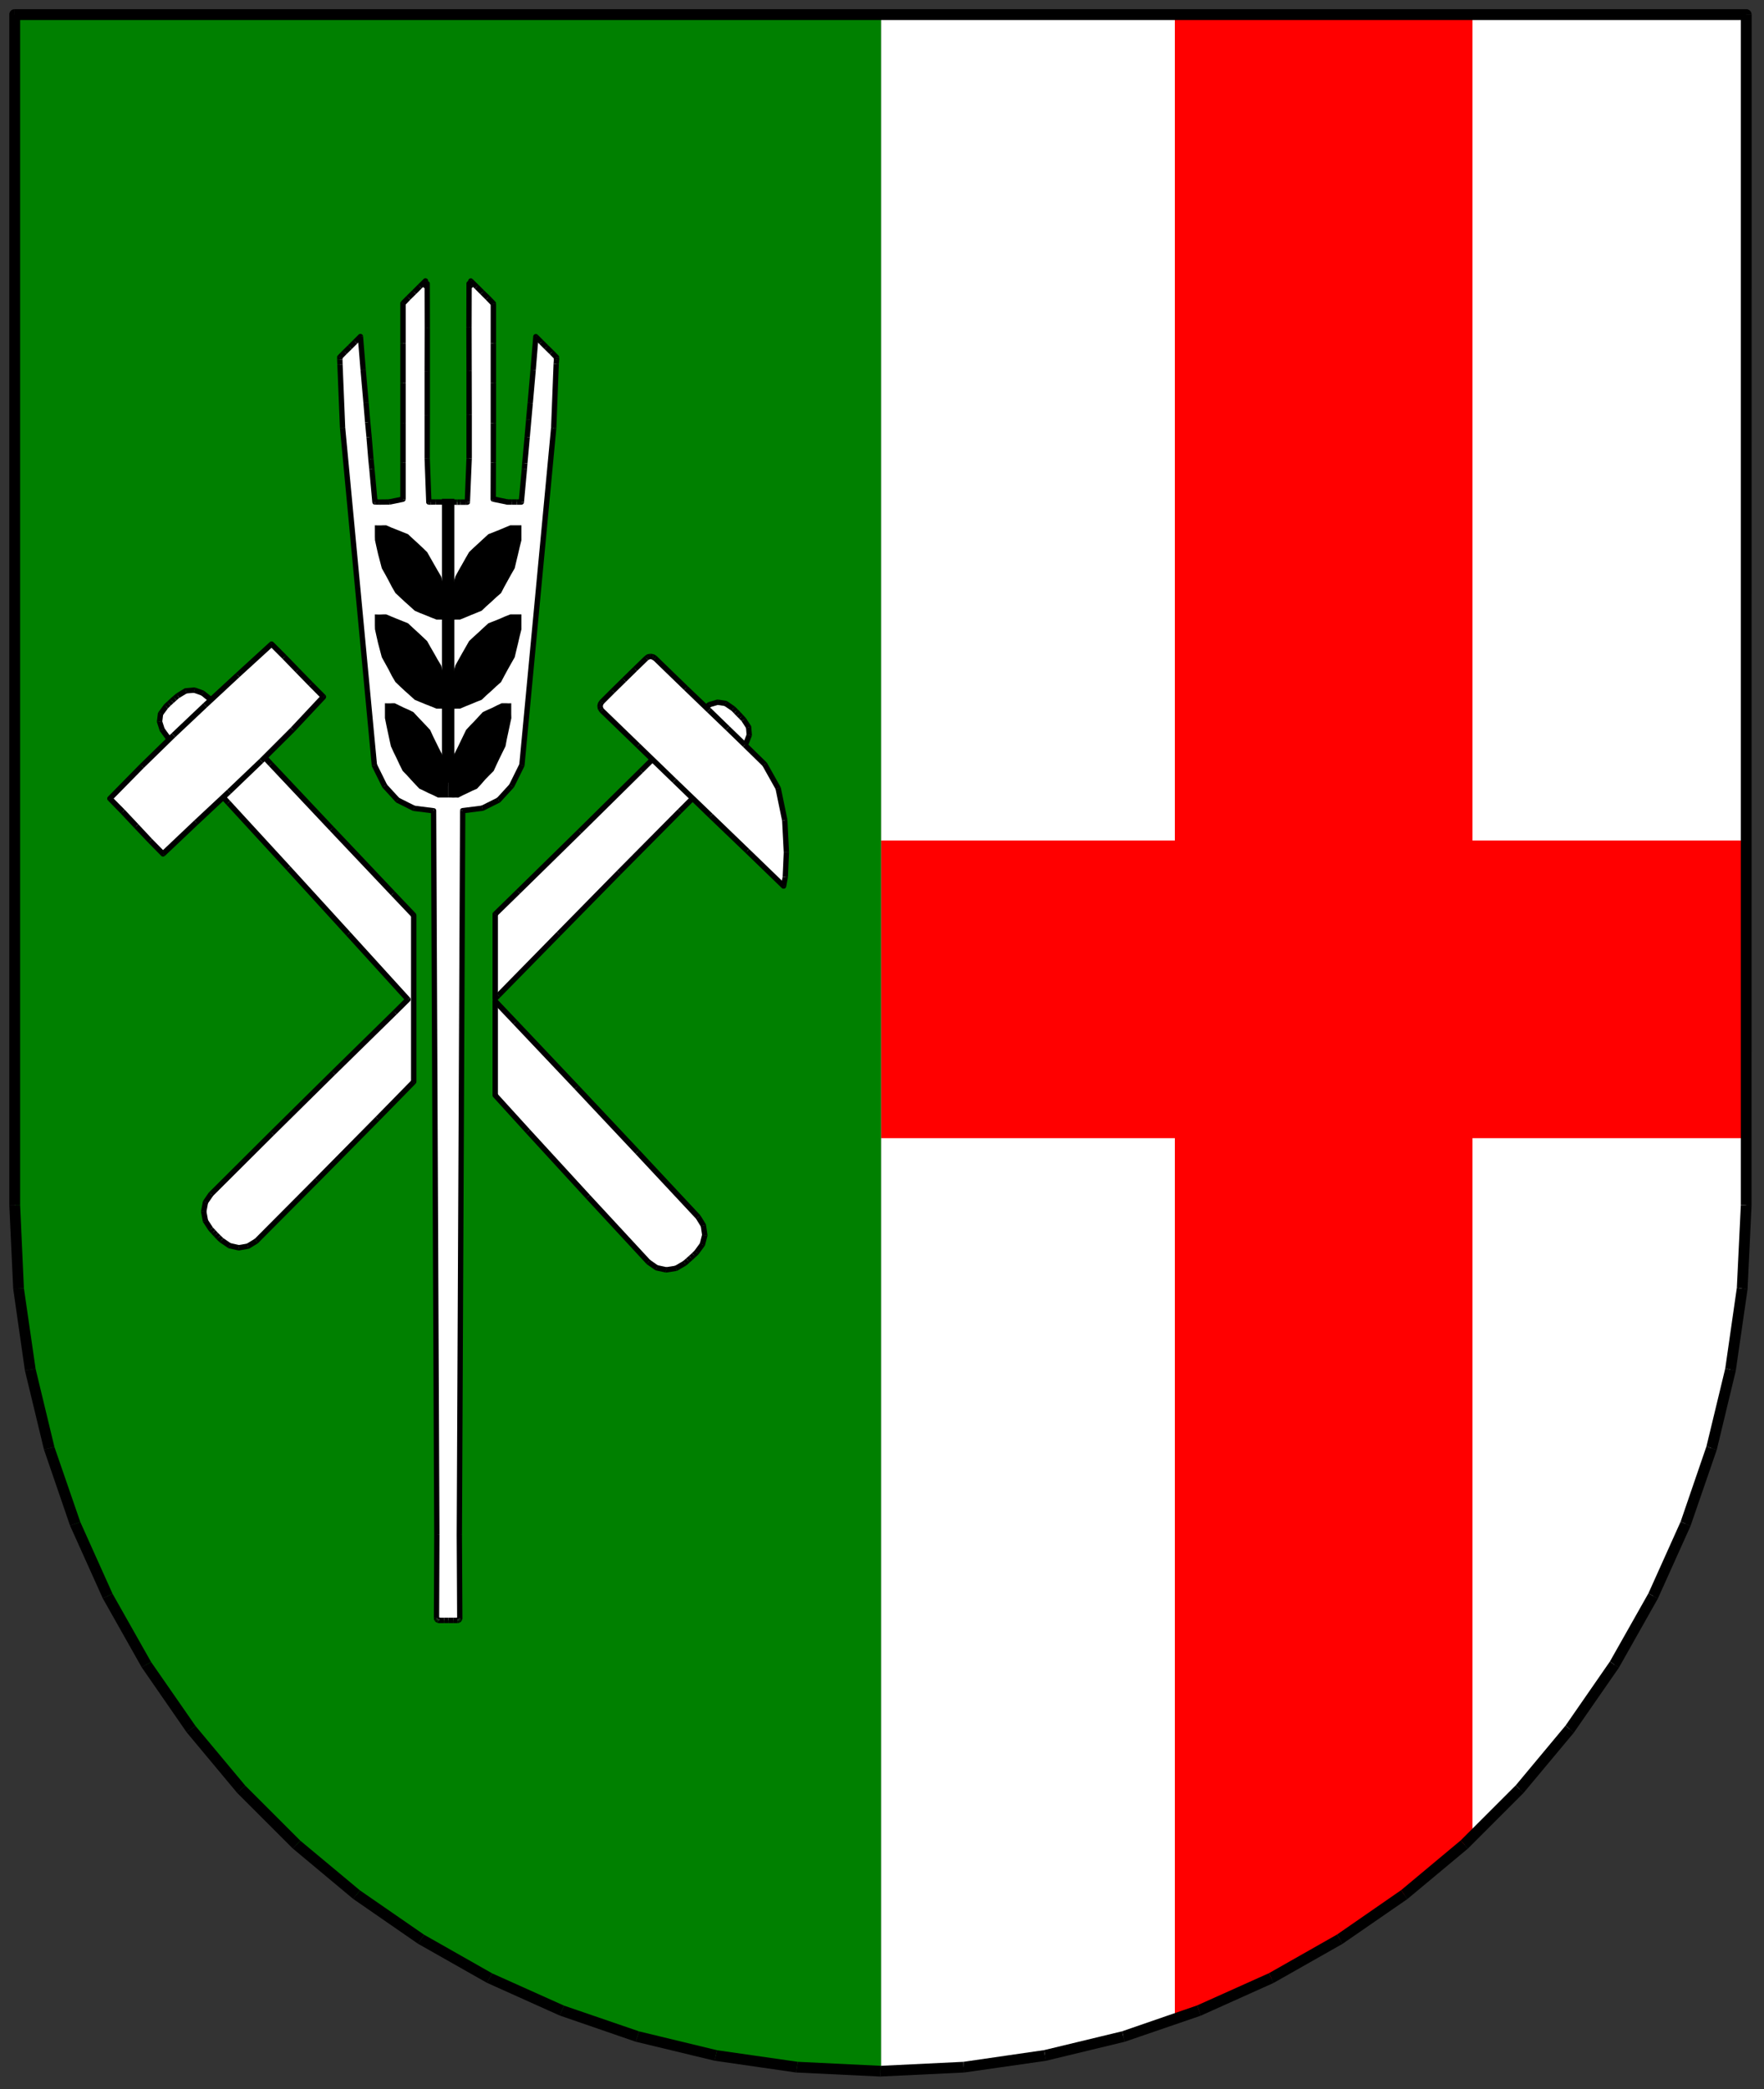 <?xml version="1.0" encoding="UTF-8"?>
<!DOCTYPE svg PUBLIC "-//W3C//DTD SVG 1.0//EN" "http://www.w3.org/TR/2001/REC-SVG-20010904/DTD/svg10.dtd">
<svg width="163mm" height="193mm" viewBox="0 0 16300 19300">
 <rect x="0" y="0" width="16300" height="19300" fill="#333333" stroke="none"/>
 <g style="stroke:none;fill:rgb(255,255,255)">
  <polygon points="8136,19135 7365,19098 6615,18990 5890,18815 5192,18575 4524,18275 3891,17916 3295,17504 2740,17041 2229,16530 1766,15975 1353,15379 995,14745 695,14078 455,13380 280,12654 172,11905 136,11135 136,135 16136,135 16136,11135 16099,11905 15991,12654 15816,13380 15576,14078 15276,14745 14918,15379 14505,15975 14042,16530 13531,17041 12976,17504 12380,17916 11747,18275 11079,18575 10381,18815 9656,18990 8906,19098 8136,19135"/>
 </g>
 <g style="stroke:none;fill:rgb(255,0,0)">
  <polygon points="8141,10515 8141,7765 10856,7765 10856,135 13606,135 13606,7765 16141,7765 16141,10515 13606,10515 13606,16966 13531,17041 12976,17504 12380,17916 11747,18275 11079,18575 10856,18651 10856,10515 8141,10515"/>
 </g>
 <g style="stroke:none;fill:rgb(0,128,0)">
  <polygon points="8141,19134 8136,19135 7365,19098 6615,18990 5890,18815 5192,18575 4524,18275 3891,17916 3295,17504 2740,17041 2229,16530 1766,15975 1353,15379 995,14745 695,14078 455,13380 280,12654 172,11905 141,11241 141,135 8141,135 8141,19134"/>
 </g>
 <g style="stroke:rgb(0,0,0);fill:none">
  <polyline points="8141,19134 8136,19135 7365,19098 6615,18990 5890,18815 5192,18575 4524,18275 3891,17916 3295,17504 2740,17041 2229,16530 1766,15975 1353,15379 995,14745 695,14078 455,13380 280,12654 172,11905 141,11241 141,135 8141,135 8141,19134" style="fill:none"/>
 </g>
 <g style="stroke:none;fill:rgb(0,0,0)">
  <polygon points="8136,19135 8133,19184 7357,19147 7365,19098 7372,19048 8138,19085 8136,19135"/>
  <polygon points="7365,19098 7357,19147 6603,19038 6615,18990 6626,18941 7372,19048 7365,19098"/>
  <polygon points="6615,18990 6603,19038 5873,18862 5890,18815 5906,18767 6626,18941 6615,18990"/>
  <polygon points="5890,18815 5873,18862 5171,18620 5192,18575 5212,18529 5906,18767 5890,18815"/>
  <polygon points="5192,18575 5171,18620 4499,18318 4524,18275 4548,18231 5212,18529 5192,18575"/>
  <polygon points="4524,18275 4499,18318 3862,17957 3891,17916 3919,17874 4548,18231 4524,18275"/>
  <polygon points="3891,17916 3862,17957 3262,17542 3295,17504 3327,17465 3919,17874 3891,17916"/>
  <polygon points="3295,17504 3262,17542 2704,17076 2740,17041 2775,17005 3327,17465 3295,17504"/>
  <polygon points="2740,17041 2704,17076 2190,16562 2229,16530 2267,16497 2775,17005 2740,17041"/>
  <polygon points="2229,16530 2190,16562 1724,16003 1766,15975 1807,15946 2267,16497 2229,16530"/>
  <polygon points="1766,15975 1724,16003 1309,15403 1353,15379 1396,15354 1807,15946 1766,15975"/>
  <polygon points="1353,15379 1309,15403 949,14765 995,14745 1040,14724 1396,15354 1353,15379"/>
  <polygon points="995,14745 949,14765 647,14094 695,14078 742,14061 1040,14724 995,14745"/>
  <polygon points="695,14078 647,14094 406,13391 455,13380 503,13368 742,14061 695,14078"/>
  <polygon points="455,13380 406,13391 230,12661 280,12654 329,12646 503,13368 455,13380"/>
  <polygon points="280,12654 230,12661 122,11907 172,11905 221,11902 329,12646 280,12654"/>
  <polygon points="172,11905 122,11907 86,11135 136,11135 186,11135 221,11902 172,11905"/>
  <polygon points="86,11135 86,135 86,135 86,127 88,119 91,112 95,105 100,99 106,94 113,90 120,87 136,85 136,135 186,135 186,11135 136,11135 86,11135"/>
  <polygon points="136,85 16136,85 16136,85 16143,85 16151,87 16158,90 16165,94 16171,99 16176,105 16180,112 16183,119 16186,135 16136,135 16136,185 136,185 136,135 136,85"/>
  <polygon points="16136,135 16186,135 16185,11137 16136,11135 16086,11132 16086,135 16136,135"/>
  <polygon points="16136,11135 16185,11137 16148,11912 16099,11905 16049,11897 16086,11132 16136,11135"/>
  <polygon points="16099,11905 16148,11912 16039,12665 15991,12654 15942,12642 16049,11897 16099,11905"/>
  <polygon points="15991,12654 16039,12665 15863,13396 15816,13380 15768,13363 15942,12642 15991,12654"/>
  <polygon points="15816,13380 15863,13396 15621,14098 15576,14078 15530,14057 15768,13363 15816,13380"/>
  <polygon points="15576,14078 15621,14098 15319,14769 15276,14745 15232,14720 15530,14057 15576,14078"/>
  <polygon points="15276,14745 15319,14769 14959,15407 14918,15379 14876,15350 15232,14720 15276,14745"/>
  <polygon points="14918,15379 14959,15407 14543,16007 14505,15975 14466,15942 14876,15350 14918,15379"/>
  <polygon points="14505,15975 14543,16007 14077,16565 14042,16530 14006,16494 14466,15942 14505,15975"/>
  <polygon points="14042,16530 14077,16565 13563,17079 13531,17041 13498,17002 14006,16494 14042,16530"/>
  <polygon points="13531,17041 13563,17079 13004,17545 12976,17504 12947,17462 13498,17002 13531,17041"/>
  <polygon points="12976,17504 13004,17545 12404,17959 12380,17916 12355,17872 12947,17462 12976,17504"/>
  <polygon points="12380,17916 12404,17959 11767,18320 11747,18275 11726,18229 12355,17872 12380,17916"/>
  <polygon points="11747,18275 11767,18320 11095,18622 11079,18575 11062,18527 11726,18229 11747,18275"/>
  <polygon points="11079,18575 11095,18622 10392,18863 10381,18815 10369,18766 11062,18527 11079,18575"/>
  <polygon points="10381,18815 10392,18863 9663,19039 9656,18990 9648,18940 10369,18766 10381,18815"/>
  <polygon points="9656,18990 9663,19039 8908,19147 8906,19098 8903,19048 9648,18940 9656,18990"/>
  <polygon points="8906,19098 8908,19147 8133,19184 8136,19135 8138,19085 8903,19048 8906,19098"/>
 </g>
 <g style="stroke:none;fill:rgb(255,255,255)">
  <polygon points="4276,7490 4245,14181 4249,14950 4248,14952 4247,14955 4247,14956 4247,14957 4246,14959 4245,14961 4244,14963 4243,14964 4241,14965 4239,14966 4238,14967 4236,14968 4234,14969 4232,14970 4230,14970 4229,14970 4187,14970 4145,14970 4103,14970 4061,14970 4059,14969 4054,14969 4053,14969 4051,14969 4049,14968 4047,14967 4045,14966 4044,14965 4042,14964 4040,14963 4039,14962 4038,14960 4037,14958 4036,14956 4036,14955 4036,14954 4035,14951 4034,14949 4037,14181 4007,7491 3825,7468 3675,7393 3555,7262 3460,7070 3166,3952 3142,3367 3140,3324 3140,3323 3140,3301 3186,3254 3234,3207 3282,3159 3331,3110 3356,3416 3383,3722 3398,3901 3411,4038 3428,4243 3437,4333 3465,4638 3507,4639 3598,4638 3724,4612 3724,4272 3724,3906 3724,3538 3724,3171 3724,2804 3775,2751 3827,2700 3879,2648 3932,2596 3931,2638 3948,2622 3949,3026 3948,3430 3948,3834 3948,4237 3963,4638 3979,4638 4028,4638 4221,4639 4227,4639 4255,4639 4304,4639 4319,4639 4335,4236 4335,3833 4335,3429 4334,3025 4335,2621 4351,2637 4351,2597 4404,2649 4456,2701 4508,2752 4559,2805 4559,3172 4559,3539 4559,3907 4559,4273 4558,4611 4688,4638 4732,4638 4776,4638 4818,4638 4846,4334 4850,4280 4872,4037 4886,3878 4900,3723 4927,3417 4952,3111 5001,3160 5049,3208 5097,3255 5143,3302 5142,3322 5143,3323 5140,3362 5117,3953 4823,7069 4728,7261 4608,7392 4458,7467 4276,7490"/>
 </g>
 <g style="stroke:none;fill:rgb(0,0,0)">
  <polygon points="4276,7490 4300,7490 4269,14180 4245,14181 4220,14181 4251,7489 4276,7490"/>
  <polygon points="4269,14180 4273,14949 4273,14949 4273,14953 4271,14961 4249,14950 4224,14950 4220,14181 4245,14181 4269,14180"/>
  <polygon points="4249,14950 4271,14961 4271,14959 4248,14952 4224,14944 4226,14938 4249,14950"/>
  <polygon points="4271,14959 4270,14962 4247,14955 4222,14955 4222,14955 4223,14947 4224,14944 4248,14952 4271,14959"/>
  <polygon points="4247,14955 4272,14955 4272,14956 4247,14956 4222,14956 4222,14955 4247,14955"/>
  <polygon points="4272,14956 4272,14957 4272,14957 4271,14960 4269,14968 4247,14957 4222,14957 4222,14956 4247,14956 4272,14956"/>
  <polygon points="4247,14957 4269,14968 4268,14970 4246,14959 4223,14947 4224,14945 4247,14957"/>
  <polygon points="4246,14959 4268,14970 4267,14972 4245,14961 4222,14949 4223,14947 4246,14959"/>
  <polygon points="4267,14972 4266,14974 4266,14974 4261,14980 4244,14963 4221,14951 4222,14949 4245,14961 4267,14972"/>
  <polygon points="4261,14980 4260,14981 4260,14981 4254,14986 4243,14964 4225,14946 4226,14945 4244,14963 4261,14980"/>
  <polygon points="4243,14964 4254,14986 4252,14987 4241,14965 4229,14942 4231,14941 4243,14964"/>
  <polygon points="4252,14987 4250,14988 4239,14966 4221,14948 4221,14948 4227,14943 4229,14942 4241,14965 4252,14987"/>
  <polygon points="4256,14983 4255,14984 4255,14984 4249,14989 4238,14967 4220,14949 4221,14948 4239,14966 4256,14983"/>
  <polygon points="4238,14967 4249,14989 4247,14990 4236,14968 4224,14945 4226,14944 4238,14967"/>
  <polygon points="4236,14968 4247,14990 4245,14991 4234,14969 4222,14946 4224,14945 4236,14968"/>
  <polygon points="4245,14991 4243,14992 4243,14992 4239,14993 4232,14995 4232,14970 4220,14947 4222,14946 4234,14969 4245,14991"/>
  <polygon points="4232,14970 4232,14995 4230,14995 4230,14970 4230,14945 4232,14945 4232,14970"/>
  <polygon points="4230,14970 4230,14995 4229,14995 4229,14970 4229,14945 4230,14945 4230,14970"/>
  <polygon points="4229,14970 4229,14995 4187,14995 4187,14970 4187,14945 4229,14945 4229,14970"/>
  <polygon points="4187,14970 4187,14995 4145,14995 4145,14970 4145,14945 4187,14945 4187,14970"/>
  <polygon points="4145,14970 4145,14995 4103,14995 4103,14970 4103,14945 4145,14945 4145,14970"/>
  <polygon points="4103,14995 4061,14995 4061,14995 4057,14994 4049,14992 4061,14970 4061,14945 4103,14945 4103,14970 4103,14995"/>
  <polygon points="4049,14992 4047,14991 4059,14969 4059,14944 4059,14944 4062,14944 4070,14946 4072,14947 4061,14970 4049,14992"/>
  <polygon points="4059,14969 4059,14994 4054,14994 4054,14969 4054,14944 4059,14944 4059,14969"/>
  <polygon points="4054,14969 4054,14994 4053,14994 4053,14969 4053,14944 4054,14944 4054,14969"/>
  <polygon points="4053,14994 4051,14994 4051,14994 4047,14993 4039,14991 4051,14969 4051,14944 4053,14944 4053,14969 4053,14994"/>
  <polygon points="4051,14969 4039,14991 4037,14990 4049,14968 4060,14945 4062,14946 4051,14969"/>
  <polygon points="4049,14968 4037,14990 4035,14989 4047,14967 4058,14944 4060,14945 4049,14968"/>
  <polygon points="4035,14989 4033,14988 4033,14988 4027,14983 4045,14966 4056,14943 4058,14944 4047,14967 4035,14989"/>
  <polygon points="4027,14983 4026,14982 4044,14965 4055,14942 4055,14942 4061,14947 4062,14948 4045,14966 4027,14983"/>
  <polygon points="4044,14965 4032,14987 4030,14986 4042,14964 4053,14941 4055,14942 4044,14965"/>
  <polygon points="4030,14986 4028,14985 4028,14985 4022,14980 4040,14963 4051,14940 4053,14941 4042,14964 4030,14986"/>
  <polygon points="4022,14980 4021,14979 4021,14979 4016,14973 4039,14962 4056,14944 4057,14945 4040,14963 4022,14980"/>
  <polygon points="4039,14962 4016,14973 4015,14971 4038,14960 4060,14948 4061,14950 4039,14962"/>
  <polygon points="4038,14960 4015,14971 4014,14969 4037,14958 4059,14946 4060,14948 4038,14960"/>
  <polygon points="4014,14969 4013,14967 4013,14967 4012,14963 4011,14956 4036,14956 4058,14944 4059,14946 4037,14958 4014,14969"/>
  <polygon points="4036,14956 4011,14956 4011,14955 4036,14955 4061,14955 4061,14956 4036,14956"/>
  <polygon points="4011,14955 4011,14954 4036,14954 4059,14946 4059,14946 4061,14954 4061,14955 4036,14955 4011,14955"/>
  <polygon points="4036,14954 4012,14961 4012,14962 4035,14951 4057,14939 4059,14946 4036,14954"/>
  <polygon points="4012,14962 4011,14960 4011,14960 4010,14956 4009,14948 4034,14949 4056,14937 4057,14939 4035,14951 4012,14962"/>
  <polygon points="4034,14949 4009,14948 4012,14181 4037,14181 4061,14180 4058,14949 4034,14949"/>
  <polygon points="4012,14181 3982,7491 4007,7491 4010,7466 4010,7466 4014,7467 4017,7468 4021,7470 4024,7472 4026,7475 4029,7479 4030,7483 4031,7490 4061,14180 4037,14181 4012,14181"/>
  <polygon points="4003,7515 3821,7492 3821,7492 3813,7490 3825,7468 3828,7443 4010,7466 4007,7491 4003,7515"/>
  <polygon points="3813,7490 3663,7415 3663,7415 3661,7413 3656,7409 3675,7393 3686,7370 3836,7445 3825,7468 3813,7490"/>
  <polygon points="3656,7409 3536,7278 3536,7278 3532,7273 3555,7262 3573,7245 3693,7376 3675,7393 3656,7409"/>
  <polygon points="3532,7273 3437,7081 3437,7081 3436,7078 3435,7072 3460,7070 3482,7058 3577,7250 3555,7262 3532,7273"/>
  <polygon points="3460,7070 3435,7072 3141,3953 3166,3952 3190,3950 3484,7067 3460,7070"/>
  <polygon points="3166,3952 3141,3953 3117,3368 3142,3367 3166,3365 3190,3950 3166,3952"/>
  <polygon points="3142,3367 3117,3368 3115,3324 3140,3324 3165,3324 3166,3365 3142,3367"/>
  <polygon points="3140,3324 3115,3324 3115,3323 3140,3323 3165,3323 3165,3324 3140,3324"/>
  <polygon points="3115,3323 3115,3301 3115,3301 3115,3297 3116,3293 3117,3289 3122,3283 3140,3301 3165,3301 3165,3323 3140,3323 3115,3323"/>
  <polygon points="3140,3301 3122,3283 3168,3236 3186,3254 3203,3271 3157,3318 3140,3301"/>
  <polygon points="3186,3254 3168,3236 3216,3189 3234,3207 3251,3224 3203,3271 3186,3254"/>
  <polygon points="3234,3207 3216,3189 3264,3141 3282,3159 3299,3176 3251,3224 3234,3207"/>
  <polygon points="3264,3141 3313,3092 3313,3092 3316,3089 3319,3087 3323,3086 3327,3085 3331,3085 3335,3085 3339,3086 3343,3088 3346,3090 3349,3093 3352,3096 3353,3100 3355,3107 3331,3110 3348,3127 3299,3176 3282,3159 3264,3141"/>
  <polygon points="3331,3110 3355,3107 3380,3413 3356,3416 3331,3418 3306,3112 3331,3110"/>
  <polygon points="3356,3416 3380,3413 3407,3719 3383,3722 3358,3724 3331,3418 3356,3416"/>
  <polygon points="3383,3722 3407,3719 3422,3898 3398,3901 3373,3903 3358,3724 3383,3722"/>
  <polygon points="3398,3901 3422,3898 3435,4035 3411,4038 3386,4040 3373,3903 3398,3901"/>
  <polygon points="3411,4038 3435,4035 3452,4240 3428,4243 3403,4245 3386,4040 3411,4038"/>
  <polygon points="3428,4243 3452,4240 3461,4330 3437,4333 3412,4335 3403,4245 3428,4243"/>
  <polygon points="3461,4330 3489,4635 3465,4638 3464,4662 3464,4662 3460,4662 3456,4661 3452,4659 3449,4657 3446,4654 3444,4651 3442,4648 3440,4640 3412,4335 3437,4333 3461,4330"/>
  <polygon points="3465,4638 3465,4613 3506,4614 3507,4639 3507,4663 3464,4662 3465,4638"/>
  <polygon points="3506,4614 3597,4613 3598,4638 3603,4662 3603,4662 3598,4662 3507,4663 3507,4639 3506,4614"/>
  <polygon points="3592,4613 3718,4587 3724,4612 3749,4612 3749,4612 3748,4616 3747,4620 3745,4624 3743,4627 3740,4630 3736,4633 3729,4636 3603,4662 3598,4638 3592,4613"/>
  <polygon points="3724,4612 3699,4612 3699,4272 3724,4272 3749,4272 3749,4612 3724,4612"/>
  <polygon points="3724,4272 3699,4272 3699,3906 3724,3906 3749,3906 3749,4272 3724,4272"/>
  <polygon points="3724,3906 3699,3906 3699,3538 3724,3538 3749,3538 3749,3906 3724,3906"/>
  <polygon points="3724,3538 3699,3538 3699,3171 3724,3171 3749,3171 3749,3538 3724,3538"/>
  <polygon points="3699,3171 3699,2804 3699,2804 3699,2800 3700,2796 3701,2792 3705,2786 3724,2804 3749,2804 3749,3171 3724,3171 3699,3171"/>
  <polygon points="3724,2804 3705,2786 3757,2733 3775,2751 3792,2768 3742,2821 3724,2804"/>
  <polygon points="3775,2751 3757,2733 3809,2682 3827,2700 3844,2717 3792,2768 3775,2751"/>
  <polygon points="3827,2700 3809,2682 3861,2630 3879,2648 3896,2665 3844,2717 3827,2700"/>
  <polygon points="3861,2630 3914,2578 3914,2578 3917,2575 3921,2573 3925,2571 3929,2571 3933,2571 3937,2571 3941,2573 3945,2575 3949,2577 3951,2580 3954,2584 3955,2588 3956,2596 3932,2596 3949,2613 3896,2665 3879,2648 3861,2630"/>
  <polygon points="3956,2596 3955,2638 3931,2638 3948,2656 3948,2656 3944,2658 3941,2660 3937,2662 3933,2662 3928,2662 3924,2662 3920,2660 3917,2658 3913,2656 3911,2653 3908,2649 3907,2645 3906,2637 3907,2595 3932,2596 3956,2596"/>
  <polygon points="3913,2619 3930,2603 3930,2603 3934,2601 3937,2599 3941,2597 3945,2597 3949,2597 3953,2597 3957,2599 3961,2600 3964,2603 3967,2606 3969,2610 3971,2613 3972,2621 3948,2622 3965,2640 3948,2656 3931,2638 3913,2619"/>
  <polygon points="3948,2622 3972,2621 3973,3026 3949,3026 3924,3025 3923,2622 3948,2622"/>
  <polygon points="3949,3026 3973,3026 3973,3430 3948,3430 3923,3430 3924,3025 3949,3026"/>
  <polygon points="3948,3430 3973,3430 3973,3834 3948,3834 3923,3834 3923,3430 3948,3430"/>
  <polygon points="3948,3834 3973,3834 3972,4236 3948,4237 3923,4237 3923,3834 3948,3834"/>
  <polygon points="3972,4236 3987,4637 3963,4638 3963,4663 3963,4663 3958,4662 3954,4661 3950,4659 3947,4657 3944,4654 3941,4651 3939,4647 3938,4638 3923,4237 3948,4237 3972,4236"/>
  <polygon points="3963,4638 3963,4613 3979,4613 3979,4638 3979,4663 3963,4663 3963,4638"/>
  <polygon points="3979,4638 3979,4613 4028,4613 4028,4638 4027,4662 3979,4663 3979,4638"/>
  <polygon points="4028,4638 4028,4613 4221,4614 4221,4639 4221,4664 4027,4662 4028,4638"/>
  <polygon points="4221,4639 4221,4614 4227,4614 4227,4639 4227,4664 4221,4664 4221,4639"/>
  <polygon points="4227,4639 4227,4614 4255,4614 4255,4639 4255,4664 4227,4664 4227,4639"/>
  <polygon points="4255,4639 4255,4614 4304,4614 4304,4639 4304,4664 4255,4664 4255,4639"/>
  <polygon points="4304,4614 4319,4614 4319,4639 4343,4639 4343,4639 4343,4644 4342,4648 4340,4652 4337,4655 4334,4658 4331,4660 4327,4662 4319,4664 4304,4664 4304,4639 4304,4614"/>
  <polygon points="4319,4639 4294,4638 4310,4236 4335,4236 4360,4236 4343,4639 4319,4639"/>
  <polygon points="4335,4236 4310,4236 4310,3833 4335,3833 4360,3833 4360,4236 4335,4236"/>
  <polygon points="4335,3833 4310,3833 4310,3429 4335,3429 4359,3428 4360,3833 4335,3833"/>
  <polygon points="4335,3429 4310,3429 4309,3024 4334,3025 4358,3025 4359,3428 4335,3429"/>
  <polygon points="4309,3024 4310,2620 4310,2620 4310,2616 4311,2612 4313,2608 4315,2605 4318,2602 4321,2599 4325,2597 4329,2596 4333,2596 4337,2596 4341,2596 4345,2598 4352,2603 4335,2621 4359,2621 4358,3025 4334,3025 4309,3024"/>
  <polygon points="4352,2603 4368,2619 4351,2637 4376,2637 4376,2637 4375,2641 4374,2645 4372,2649 4370,2652 4367,2655 4364,2658 4360,2660 4356,2661 4352,2661 4348,2661 4344,2661 4340,2659 4333,2654 4317,2638 4335,2621 4352,2603"/>
  <polygon points="4326,2637 4326,2597 4326,2597 4326,2592 4327,2588 4329,2584 4331,2581 4334,2578 4337,2575 4341,2573 4345,2572 4349,2572 4353,2572 4357,2572 4361,2574 4368,2579 4351,2597 4376,2597 4376,2637 4351,2637 4326,2637"/>
  <polygon points="4351,2597 4368,2579 4421,2631 4404,2649 4386,2666 4333,2614 4351,2597"/>
  <polygon points="4404,2649 4421,2631 4473,2683 4456,2701 4438,2718 4386,2666 4404,2649"/>
  <polygon points="4456,2701 4473,2683 4526,2734 4508,2752 4489,2769 4438,2718 4456,2701"/>
  <polygon points="4526,2734 4577,2787 4577,2787 4579,2790 4581,2793 4582,2797 4584,2805 4559,2805 4540,2822 4489,2769 4508,2752 4526,2734"/>
  <polygon points="4559,2805 4584,2805 4584,3172 4559,3172 4534,3172 4534,2805 4559,2805"/>
  <polygon points="4559,3172 4584,3172 4584,3539 4559,3539 4534,3539 4534,3172 4559,3172"/>
  <polygon points="4559,3539 4584,3539 4584,3907 4559,3907 4534,3907 4534,3539 4559,3539"/>
  <polygon points="4559,3907 4584,3907 4583,4273 4559,4273 4534,4272 4534,3907 4559,3907"/>
  <polygon points="4583,4273 4582,4611 4558,4611 4552,4635 4552,4635 4548,4634 4544,4632 4541,4629 4538,4626 4536,4623 4534,4619 4533,4610 4534,4272 4559,4273 4583,4273"/>
  <polygon points="4563,4586 4693,4613 4688,4638 4688,4663 4688,4663 4682,4662 4552,4635 4558,4611 4563,4586"/>
  <polygon points="4688,4638 4688,4613 4732,4613 4732,4638 4732,4663 4688,4663 4688,4638"/>
  <polygon points="4732,4638 4732,4613 4776,4613 4776,4638 4776,4663 4732,4663 4732,4638"/>
  <polygon points="4776,4613 4818,4613 4818,4638 4842,4640 4842,4640 4842,4644 4840,4648 4838,4651 4836,4655 4833,4657 4829,4660 4826,4661 4818,4663 4776,4663 4776,4638 4776,4613"/>
  <polygon points="4818,4638 4793,4635 4821,4332 4846,4334 4870,4335 4842,4640 4818,4638"/>
  <polygon points="4846,4334 4821,4332 4825,4277 4850,4280 4874,4282 4870,4335 4846,4334"/>
  <polygon points="4850,4280 4825,4277 4847,4034 4872,4037 4896,4039 4874,4282 4850,4280"/>
  <polygon points="4872,4037 4847,4034 4861,3875 4886,3878 4910,3880 4896,4039 4872,4037"/>
  <polygon points="4886,3878 4861,3875 4875,3720 4900,3723 4924,3725 4910,3880 4886,3878"/>
  <polygon points="4900,3723 4875,3720 4902,3414 4927,3417 4951,3419 4924,3725 4900,3723"/>
  <polygon points="4902,3414 4927,3108 4927,3108 4927,3104 4929,3101 4930,3097 4933,3094 4936,3091 4939,3089 4943,3087 4947,3086 4951,3086 4955,3086 4959,3087 4963,3088 4969,3093 4952,3111 4976,3113 4951,3419 4927,3417 4902,3414"/>
  <polygon points="4952,3111 4969,3093 5018,3142 5001,3160 4983,3177 4934,3128 4952,3111"/>
  <polygon points="5001,3160 5018,3142 5066,3190 5049,3208 5031,3225 4983,3177 5001,3160"/>
  <polygon points="5049,3208 5066,3190 5114,3237 5097,3255 5079,3272 5031,3225 5049,3208"/>
  <polygon points="5114,3237 5160,3284 5160,3284 5163,3287 5165,3291 5167,3295 5167,3303 5143,3302 5125,3319 5079,3272 5097,3255 5114,3237"/>
  <polygon points="5167,3303 5166,3323 5142,3322 5124,3339 5124,3339 5121,3336 5119,3332 5118,3329 5117,3320 5118,3300 5143,3302 5167,3303"/>
  <polygon points="5159,3304 5160,3305 5160,3305 5163,3308 5165,3312 5167,3316 5167,3324 5143,3323 5125,3340 5124,3339 5142,3322 5159,3304"/>
  <polygon points="5143,3323 5167,3324 5164,3362 5140,3362 5115,3361 5118,3321 5143,3323"/>
  <polygon points="5140,3362 5164,3362 5141,3955 5117,3953 5092,3950 5115,3361 5140,3362"/>
  <polygon points="5141,3955 4847,7071 4847,7071 4847,7074 4845,7080 4823,7069 4798,7066 5092,3950 5117,3953 5141,3955"/>
  <polygon points="4845,7080 4750,7272 4750,7272 4746,7277 4728,7261 4705,7249 4800,7057 4823,7069 4845,7080"/>
  <polygon points="4746,7277 4626,7408 4626,7408 4624,7411 4619,7414 4608,7392 4589,7375 4709,7244 4728,7261 4746,7277"/>
  <polygon points="4619,7414 4469,7489 4469,7489 4461,7491 4458,7467 4446,7444 4596,7369 4608,7392 4619,7414"/>
  <polygon points="4461,7491 4279,7514 4276,7490 4251,7489 4251,7489 4251,7485 4252,7482 4253,7478 4256,7474 4258,7471 4261,7469 4265,7467 4272,7465 4454,7442 4458,7467 4461,7491"/>
  <polygon points="4140,5690 4140,5656 4140,5622 4141,5586 4125,5523 4109,5457 4093,5391 4077,5327 4044,5271 4012,5215 3979,5157 3947,5101 3904,5059 3860,5018 3815,4977 3770,4935 3720,4915 3670,4895 3619,4875 3569,4853 3543,4853 3516,4854 3489,4854 3464,4853 3464,4888 3464,4922 3464,4956 3465,4991 3479,5055 3494,5121 3511,5185 3528,5250 3560,5307 3591,5364 3621,5422 3654,5479 3697,5519 3742,5561 3787,5601 3832,5642 3882,5664 3931,5683 3982,5704 4033,5724 4060,5724 4087,5724 4113,5724 4141,5725 4140,5690"/>
  <polygon points="4174,5458 4157,5522 4142,5586 4141,5622 4142,5656 4142,5690 4142,5724 4169,5724 4196,5725 4222,5724 4251,5724 4300,5704 4350,5683 4400,5663 4451,5642 4494,5601 4540,5560 4584,5519 4630,5479 4660,5421 4691,5365 4723,5307 4756,5250 4771,5186 4787,5120 4802,5055 4818,4991 4818,4956 4818,4921 4818,4887 4818,4853 4793,4853 4766,4853 4739,4853 4715,4853 4662,4875 4612,4896 4562,4916 4513,4935 4467,4977 4423,5018 4379,5058 4335,5100 4302,5157 4270,5214 4238,5270 4207,5327 4189,5392 4174,5458"/>
  <polygon points="4140,7334 4140,7300 4140,7266 4141,7230 4126,7166 4112,7102 4099,7036 4086,6971 4057,6915 4029,6858 4001,6801 3975,6744 3937,6703 3898,6662 3859,6621 3820,6579 3778,6558 3734,6539 3691,6518 3648,6497 3625,6497 3602,6498 3579,6498 3557,6497 3557,6532 3557,6566 3557,6599 3557,6634 3570,6699 3584,6765 3598,6830 3612,6894 3638,6951 3666,7008 3692,7064 3721,7122 3760,7162 3798,7204 3836,7245 3875,7286 3918,7306 3960,7327 4003,7346 4047,7368 4069,7368 4094,7368 4116,7368 4140,7368 4140,7334"/>
  <polygon points="4168,7101 4155,7165 4141,7230 4141,7266 4141,7300 4141,7334 4141,7368 4165,7368 4188,7369 4212,7368 4234,7369 4277,7347 4320,7327 4363,7306 4407,7287 4446,7245 4483,7202 4522,7162 4562,7122 4588,7065 4615,7008 4643,6951 4671,6894 4683,6830 4697,6765 4711,6699 4725,6634 4724,6599 4724,6566 4724,6532 4724,6497 4700,6498 4680,6497 4656,6497 4635,6497 4590,6518 4547,6540 4503,6559 4461,6579 4422,6621 4384,6662 4345,6702 4307,6743 4279,6801 4252,6857 4224,6915 4195,6971 4182,7036 4168,7101"/>
  <polygon points="4140,6513 4140,6479 4140,6445 4141,6409 4125,6346 4109,6280 4093,6214 4077,6149 4044,6094 4012,6037 3979,5980 3947,5923 3904,5882 3860,5841 3815,5800 3770,5758 3720,5738 3670,5718 3619,5697 3569,5676 3543,5676 3516,5677 3489,5677 3464,5676 3464,5711 3464,5745 3464,5779 3465,5814 3479,5878 3494,5944 3511,6008 3528,6072 3560,6130 3591,6186 3621,6245 3654,6301 3697,6342 3742,6384 3787,6424 3832,6465 3882,6486 3931,6506 3982,6526 4033,6547 4060,6547 4087,6547 4113,6547 4141,6548 4140,6513"/>
  <polygon points="4174,6281 4157,6345 4142,6409 4141,6445 4142,6479 4142,6513 4142,6547 4169,6547 4196,6548 4222,6547 4251,6547 4300,6526 4350,6506 4400,6485 4451,6465 4494,6424 4540,6383 4584,6342 4630,6301 4660,6244 4691,6187 4723,6130 4756,6072 4771,6009 4787,5943 4802,5878 4818,5814 4818,5779 4818,5744 4818,5710 4818,5676 4793,5676 4766,5676 4739,5676 4715,5676 4662,5697 4612,5719 4562,5739 4513,5758 4467,5800 4423,5841 4379,5881 4335,5922 4302,5980 4270,6036 4238,6093 4207,6149 4189,6215 4174,6281"/>
  <polygon points="4084,4608 4198,4608 4198,7231 4084,7231 4084,4608"/>
 </g>
 <g style="stroke:none;fill:rgb(255,255,255)">
  <path d="M 6437,11571 L 6411,11596 6384,11621 6357,11645 6329,11670 6247,11718 6156,11732 6068,11713 5992,11660 5434,11057 4879,10452 4576,10119 4576,9250 4763,9447 5328,10044 5891,10643 6452,11244 6500,11322 6513,11411 6491,11497 6437,11571 Z M 3823,9995 L 3490,10335 2930,10902 2369,11466 2292,11513 2207,11528 2122,11509 2047,11458 2020,11432 1995,11406 1971,11380 1948,11355 1899,11280 1883,11194 1899,11107 1950,11033 2514,10471 3081,9911 3649,9354 3770,9234 3219,8628 2665,8021 2110,7417 1553,6816 1499,6742 1475,6667 1484,6594 1535,6526 1561,6501 1587,6477 1615,6452 1643,6428 1717,6383 1796,6376 1872,6403 1943,6460 2503,7059 3066,7657 3631,8254 3823,8456 3823,9995 Z M 4576,8446 L 4788,8239 5356,7682 5922,7123 6487,6563 6556,6510 6631,6488 6705,6499 6775,6547 6800,6572 6825,6598 6849,6623 6873,6649 6918,6718 6924,6791 6896,6864 6843,6934 6281,7495 5721,8060 5163,8628 4605,9197 4576,9226 4576,8446 Z"/>
 </g>
 <g style="stroke:none;fill:rgb(0,0,0)">
  <polygon points="6437,11571 6454,11589 6427,11614 6411,11596 6394,11577 6419,11552 6437,11571"/>
  <polygon points="6411,11596 6427,11614 6400,11639 6384,11621 6367,11602 6394,11577 6411,11596"/>
  <polygon points="6384,11621 6400,11639 6373,11663 6357,11645 6340,11626 6367,11602 6384,11621"/>
  <polygon points="6373,11663 6345,11688 6345,11688 6341,11691 6329,11670 6312,11651 6340,11626 6357,11645 6373,11663"/>
  <polygon points="6341,11691 6259,11739 6259,11739 6256,11740 6250,11742 6247,11718 6234,11696 6316,11648 6329,11670 6341,11691"/>
  <polygon points="6250,11742 6159,11756 6159,11756 6156,11756 6150,11756 6156,11732 6152,11707 6243,11693 6247,11718 6250,11742"/>
  <polygon points="6150,11756 6062,11737 6062,11737 6059,11736 6053,11733 6068,11713 6073,11688 6161,11707 6156,11732 6150,11756"/>
  <polygon points="6053,11733 5977,11680 5977,11680 5973,11676 5992,11660 6006,11639 6082,11692 6068,11713 6053,11733"/>
  <polygon points="5992,11660 5973,11676 5415,11073 5434,11057 5452,11040 6010,11643 5992,11660"/>
  <polygon points="5434,11057 5415,11073 4860,10468 4879,10452 4897,10435 5452,11040 5434,11057"/>
  <polygon points="4860,10468 4557,10135 4557,10135 4555,10132 4553,10129 4552,10126 4551,10119 4576,10119 4594,10102 4897,10435 4879,10452 4860,10468"/>
  <polygon points="4551,10119 4551,9250 4551,9250 4551,9245 4552,9241 4554,9237 4556,9234 4559,9231 4562,9228 4566,9226 4570,9225 4575,9225 4579,9225 4583,9226 4587,9227 4594,9232 4576,9250 4601,9250 4601,10119 4576,10119 4551,10119"/>
  <polygon points="4576,9250 4594,9232 4781,9429 4763,9447 4744,9464 4557,9267 4576,9250"/>
  <polygon points="4763,9447 4781,9429 5346,10026 5328,10044 5309,10061 4744,9464 4763,9447"/>
  <polygon points="5328,10044 5346,10026 5909,10625 5891,10643 5872,10660 5309,10061 5328,10044"/>
  <polygon points="5909,10625 6470,11226 6470,11226 6473,11230 6452,11244 6433,11261 5872,10660 5891,10643 5909,10625"/>
  <polygon points="6473,11230 6521,11308 6521,11308 6522,11311 6524,11318 6500,11322 6478,11335 6430,11257 6452,11244 6473,11230"/>
  <polygon points="6524,11318 6537,11407 6537,11407 6537,11410 6537,11417 6513,11411 6488,11414 6475,11325 6500,11322 6524,11318"/>
  <polygon points="6537,11417 6515,11503 6515,11503 6514,11506 6511,11511 6491,11497 6466,11490 6488,11404 6513,11411 6537,11417"/>
  <polygon points="6511,11511 6457,11585 6457,11585 6454,11589 6437,11571 6416,11556 6470,11482 6491,11497 6511,11511"/>
  <polygon points="3823,9995 3840,10012 3507,10352 3490,10335 3472,10317 3805,9977 3823,9995"/>
  <polygon points="3490,10335 3507,10352 2947,10919 2930,10902 2912,10884 3472,10317 3490,10335"/>
  <polygon points="2947,10919 2386,11483 2386,11483 2382,11487 2369,11466 2351,11448 2912,10884 2930,10902 2947,10919"/>
  <polygon points="2382,11487 2305,11534 2305,11534 2302,11535 2296,11537 2292,11513 2278,11491 2355,11444 2369,11466 2382,11487"/>
  <polygon points="2296,11537 2211,11552 2211,11552 2208,11552 2201,11552 2207,11528 2202,11503 2287,11488 2292,11513 2296,11537"/>
  <polygon points="2201,11552 2116,11533 2116,11533 2113,11532 2107,11529 2122,11509 2127,11484 2212,11503 2207,11528 2201,11552"/>
  <polygon points="2122,11509 2107,11529 2029,11476 2047,11458 2064,11439 2136,11488 2122,11509"/>
  <polygon points="2047,11458 2029,11476 2001,11449 2020,11432 2038,11414 2064,11439 2047,11458"/>
  <polygon points="2020,11432 2001,11449 1976,11422 1995,11406 2013,11389 2038,11414 2020,11432"/>
  <polygon points="1995,11406 1976,11422 1952,11396 1971,11380 1989,11363 2013,11389 1995,11406"/>
  <polygon points="1971,11380 1952,11396 1927,11368 1948,11355 1968,11341 1989,11363 1971,11380"/>
  <polygon points="1927,11368 1878,11293 1878,11293 1876,11290 1874,11284 1899,11280 1919,11266 1968,11341 1948,11355 1927,11368"/>
  <polygon points="1874,11284 1858,11198 1858,11198 1858,11195 1858,11189 1883,11194 1907,11189 1923,11275 1899,11280 1874,11284"/>
  <polygon points="1858,11189 1874,11102 1874,11102 1875,11099 1878,11092 1899,11107 1923,11111 1907,11198 1883,11194 1858,11189"/>
  <polygon points="1878,11092 1929,11018 1929,11018 1932,11015 1950,11033 1970,11047 1919,11121 1899,11107 1878,11092"/>
  <polygon points="1950,11033 1932,11015 2496,10453 2514,10471 2531,10488 1967,11050 1950,11033"/>
  <polygon points="2514,10471 2496,10453 3063,9893 3081,9911 3098,9928 2531,10488 2514,10471"/>
  <polygon points="3081,9911 3063,9893 3631,9336 3649,9354 3666,9371 3098,9928 3081,9911"/>
  <polygon points="3631,9336 3752,9216 3770,9234 3788,9217 3788,9217 3791,9220 3793,9224 3794,9228 3794,9232 3794,9236 3794,9240 3792,9244 3787,9251 3666,9371 3649,9354 3631,9336"/>
  <polygon points="3770,9234 3751,9250 3200,8644 3219,8628 3237,8611 3788,9217 3770,9234"/>
  <polygon points="3219,8628 3200,8644 2646,8037 2665,8021 2683,8004 3237,8611 3219,8628"/>
  <polygon points="2665,8021 2646,8037 2091,7433 2110,7417 2128,7400 2683,8004 2665,8021"/>
  <polygon points="2110,7417 2091,7433 1532,6830 1553,6816 1573,6801 2128,7400 2110,7417"/>
  <polygon points="1532,6830 1478,6756 1478,6756 1475,6749 1499,6742 1519,6727 1573,6801 1553,6816 1532,6830"/>
  <polygon points="1475,6749 1451,6674 1451,6674 1450,6671 1450,6663 1475,6667 1498,6659 1522,6734 1499,6742 1475,6749"/>
  <polygon points="1450,6663 1459,6590 1459,6590 1460,6586 1464,6579 1484,6594 1508,6597 1499,6670 1475,6667 1450,6663"/>
  <polygon points="1484,6594 1464,6579 1517,6507 1535,6526 1552,6544 1504,6609 1484,6594"/>
  <polygon points="1535,6526 1517,6507 1544,6482 1561,6501 1577,6519 1552,6544 1535,6526"/>
  <polygon points="1561,6501 1544,6482 1570,6458 1587,6477 1603,6495 1577,6519 1561,6501"/>
  <polygon points="1587,6477 1570,6458 1598,6433 1615,6452 1631,6470 1603,6495 1587,6477"/>
  <polygon points="1615,6452 1598,6433 1630,6406 1643,6428 1655,6449 1631,6470 1615,6452"/>
  <polygon points="1630,6406 1704,6361 1704,6361 1707,6359 1714,6358 1717,6383 1729,6404 1655,6449 1643,6428 1630,6406"/>
  <polygon points="1714,6358 1793,6351 1793,6351 1797,6351 1804,6352 1796,6376 1798,6400 1719,6407 1717,6383 1714,6358"/>
  <polygon points="1804,6352 1880,6379 1880,6379 1887,6383 1872,6403 1863,6426 1787,6399 1796,6376 1804,6352"/>
  <polygon points="1872,6403 1887,6383 1961,6442 1943,6460 1924,6477 1856,6422 1872,6403"/>
  <polygon points="1943,6460 1961,6442 2521,7041 2503,7059 2484,7076 1924,6477 1943,6460"/>
  <polygon points="2503,7059 2521,7041 3084,7639 3066,7657 3047,7674 2484,7076 2503,7059"/>
  <polygon points="3066,7657 3084,7639 3649,8236 3631,8254 3612,8271 3047,7674 3066,7657"/>
  <polygon points="3649,8236 3841,8438 3841,8438 3843,8441 3845,8444 3846,8448 3848,8456 3823,8456 3804,8473 3612,8271 3631,8254 3649,8236"/>
  <polygon points="3848,8456 3848,9995 3848,9995 3847,9998 3846,10002 3845,10006 3840,10012 3823,9995 3798,9995 3798,8456 3823,8456 3848,8456"/>
  <polygon points="4576,8446 4558,8428 4770,8221 4788,8239 4805,8256 4593,8463 4576,8446"/>
  <polygon points="4788,8239 4770,8221 5338,7664 5356,7682 5373,7699 4805,8256 4788,8239"/>
  <polygon points="5356,7682 5338,7664 5904,7105 5922,7123 5939,7140 5373,7699 5356,7682"/>
  <polygon points="5922,7123 5904,7105 6471,6543 6487,6563 6502,6582 5939,7140 5922,7123"/>
  <polygon points="6471,6543 6540,6490 6540,6490 6543,6488 6548,6486 6556,6510 6571,6529 6502,6582 6487,6563 6471,6543"/>
  <polygon points="6548,6486 6623,6464 6623,6464 6627,6463 6634,6463 6631,6488 6638,6511 6563,6533 6556,6510 6548,6486"/>
  <polygon points="6634,6463 6708,6474 6708,6474 6712,6475 6719,6478 6705,6499 6701,6523 6627,6512 6631,6488 6634,6463"/>
  <polygon points="6719,6478 6789,6526 6789,6526 6792,6529 6775,6547 6760,6567 6690,6519 6705,6499 6719,6478"/>
  <polygon points="6775,6547 6792,6529 6818,6554 6800,6572 6781,6589 6757,6564 6775,6547"/>
  <polygon points="6800,6572 6818,6554 6843,6580 6825,6598 6806,6615 6781,6589 6800,6572"/>
  <polygon points="6825,6598 6843,6580 6867,6606 6849,6623 6830,6639 6806,6615 6825,6598"/>
  <polygon points="6849,6623 6867,6606 6893,6635 6873,6649 6852,6662 6830,6639 6849,6623"/>
  <polygon points="6893,6635 6938,6704 6938,6704 6940,6707 6942,6715 6918,6718 6897,6731 6852,6662 6873,6649 6893,6635"/>
  <polygon points="6942,6715 6948,6788 6948,6788 6948,6792 6947,6799 6924,6791 6899,6793 6893,6720 6918,6718 6942,6715"/>
  <polygon points="6947,6799 6919,6872 6919,6872 6915,6879 6896,6864 6872,6855 6900,6782 6924,6791 6947,6799"/>
  <polygon points="6896,6864 6915,6879 6860,6951 6843,6934 6825,6916 6876,6848 6896,6864"/>
  <polygon points="6843,6934 6860,6951 6298,7512 6281,7495 6263,7477 6825,6916 6843,6934"/>
  <polygon points="6281,7495 6298,7512 5738,8077 5721,8060 5703,8042 6263,7477 6281,7495"/>
  <polygon points="5721,8060 5738,8077 5180,8645 5163,8628 5145,8610 5703,8042 5721,8060"/>
  <polygon points="5163,8628 5180,8645 4622,9214 4605,9197 4587,9179 5145,8610 5163,8628"/>
  <polygon points="4622,9214 4593,9243 4593,9243 4590,9246 4586,9248 4582,9250 4578,9250 4574,9250 4570,9250 4566,9249 4562,9247 4559,9244 4556,9241 4554,9238 4552,9234 4551,9226 4576,9226 4558,9208 4587,9179 4605,9197 4622,9214"/>
  <polygon points="4551,9226 4551,8446 4551,8446 4551,8442 4552,8438 4553,8434 4558,8428 4576,8446 4601,8446 4601,9226 4576,9226 4551,9226"/>
 </g>
 <g style="stroke:none;fill:rgb(255,255,255)">
  <polygon points="2989,6438 2871,6319 2749,6194 2628,6069 2510,5951 2196,6238 1896,6516 1603,6793 1311,7078 1016,7378 1135,7499 1260,7632 1386,7766 1507,7889 1813,7599 2117,7315 2415,7030 2706,6740 2989,6438"/>
 </g>
 <g style="stroke:none;fill:rgb(0,0,0)">
  <polygon points="2989,6438 2971,6455 2853,6336 2871,6319 2888,6301 3006,6420 2989,6438"/>
  <polygon points="2871,6319 2853,6336 2731,6211 2749,6194 2766,6176 2888,6301 2871,6319"/>
  <polygon points="2749,6194 2731,6211 2610,6086 2628,6069 2645,6051 2766,6176 2749,6194"/>
  <polygon points="2610,6086 2492,5968 2510,5951 2493,5932 2493,5932 2496,5929 2500,5927 2504,5926 2508,5926 2512,5926 2516,5926 2520,5928 2527,5933 2645,6051 2628,6069 2610,6086"/>
  <polygon points="2510,5951 2526,5969 2212,6256 2196,6238 2179,6219 2493,5932 2510,5951"/>
  <polygon points="2196,6238 2212,6256 1913,6534 1896,6516 1878,6497 2179,6219 2196,6238"/>
  <polygon points="1896,6516 1913,6534 1620,6810 1603,6793 1585,6775 1878,6497 1896,6516"/>
  <polygon points="1603,6793 1620,6810 1328,7095 1311,7078 1293,7060 1585,6775 1603,6793"/>
  <polygon points="1328,7095 1033,7395 1016,7378 998,7395 998,7395 995,7392 993,7388 991,7384 991,7380 991,7375 991,7371 993,7367 998,7360 1293,7060 1311,7078 1328,7095"/>
  <polygon points="1016,7378 1033,7360 1153,7481 1135,7499 1116,7516 998,7395 1016,7378"/>
  <polygon points="1135,7499 1153,7481 1278,7614 1260,7632 1241,7649 1116,7516 1135,7499"/>
  <polygon points="1260,7632 1278,7614 1403,7748 1386,7766 1368,7783 1241,7649 1260,7632"/>
  <polygon points="1403,7748 1524,7871 1507,7889 1524,7907 1524,7907 1520,7909 1517,7911 1512,7913 1508,7913 1504,7913 1500,7913 1496,7911 1489,7906 1368,7783 1386,7766 1403,7748"/>
  <polygon points="1507,7889 1489,7870 1795,7580 1813,7599 1830,7617 1524,7907 1507,7889"/>
  <polygon points="1813,7599 1795,7580 2099,7296 2117,7315 2134,7333 1830,7617 1813,7599"/>
  <polygon points="2117,7315 2099,7296 2397,7012 2415,7030 2432,7047 2134,7333 2117,7315"/>
  <polygon points="2415,7030 2397,7012 2687,6722 2706,6740 2724,6757 2432,7047 2415,7030"/>
  <polygon points="2687,6722 2970,6420 2989,6438 3006,6420 3006,6420 3009,6423 3011,6427 3013,6431 3013,6435 3013,6439 3013,6443 3011,6448 3007,6455 2724,6757 2706,6740 2687,6722"/>
 </g>
 <g style="stroke:none;fill:rgb(255,255,255)">
  <polygon points="7241,8186 7257,8102 7267,7875 7252,7578 7191,7283 7067,7062 6883,6882 6723,6727 6552,6562 6339,6358 6053,6081 6034,6069 6012,6065 5990,6069 5973,6081 5870,6181 5767,6282 5663,6384 5560,6487 5549,6504 5545,6525 5549,6546 5561,6564 5896,6888 6232,7213 6568,7537 6905,7861 7241,8186"/>
 </g>
 <g style="stroke:none;fill:rgb(0,0,0)">
  <polygon points="7241,8186 7216,8181 7232,8100 7257,8102 7281,8103 7265,8190 7241,8186"/>
  <polygon points="7257,8102 7232,8100 7242,7876 7267,7875 7291,7873 7281,8103 7257,8102"/>
  <polygon points="7267,7875 7242,7876 7227,7583 7252,7578 7276,7572 7291,7873 7267,7875"/>
  <polygon points="7227,7583 7166,7288 7191,7283 7212,7270 7212,7270 7215,7277 7276,7572 7252,7578 7227,7583"/>
  <polygon points="7169,7295 7045,7074 7067,7062 7084,7044 7084,7044 7088,7049 7212,7270 7191,7283 7169,7295"/>
  <polygon points="7067,7062 7049,7079 6865,6899 6883,6882 6900,6864 7084,7044 7067,7062"/>
  <polygon points="6883,6882 6865,6899 6705,6744 6723,6727 6740,6709 6900,6864 6883,6882"/>
  <polygon points="6723,6727 6705,6744 6534,6580 6552,6562 6569,6543 6740,6709 6723,6727"/>
  <polygon points="6552,6562 6534,6580 6321,6375 6339,6358 6356,6340 6569,6543 6552,6562"/>
  <polygon points="6321,6375 6035,6098 6053,6081 6066,6059 6066,6059 6070,6063 6356,6340 6339,6358 6321,6375"/>
  <polygon points="6039,6102 6020,6090 6034,6069 6038,6044 6038,6044 6041,6045 6047,6047 6066,6059 6053,6081 6039,6102"/>
  <polygon points="6029,6093 6007,6089 6012,6065 6007,6040 6007,6040 6010,6040 6016,6040 6038,6044 6034,6069 6029,6093"/>
  <polygon points="6016,6089 5994,6093 5990,6069 5975,6048 5975,6048 5978,6046 5985,6044 6007,6040 6012,6065 6016,6089"/>
  <polygon points="5990,6069 6004,6089 5990,6098 5973,6081 5955,6063 5975,6048 5990,6069"/>
  <polygon points="5973,6081 5990,6098 5887,6198 5870,6181 5852,6163 5955,6063 5973,6081"/>
  <polygon points="5870,6181 5887,6198 5784,6299 5767,6282 5749,6264 5852,6163 5870,6181"/>
  <polygon points="5767,6282 5784,6299 5680,6401 5663,6384 5645,6366 5749,6264 5767,6282"/>
  <polygon points="5680,6401 5577,6504 5560,6487 5539,6473 5539,6473 5542,6469 5645,6366 5663,6384 5680,6401"/>
  <polygon points="5580,6500 5569,6517 5549,6504 5524,6499 5524,6499 5525,6496 5528,6490 5539,6473 5560,6487 5580,6500"/>
  <polygon points="5573,6508 5569,6529 5545,6525 5520,6529 5520,6529 5520,6526 5520,6520 5524,6499 5549,6504 5573,6508"/>
  <polygon points="5569,6520 5573,6541 5549,6546 5528,6559 5528,6559 5526,6556 5524,6550 5520,6529 5545,6525 5569,6520"/>
  <polygon points="5569,6532 5581,6550 5561,6564 5543,6581 5543,6581 5540,6577 5528,6559 5549,6546 5569,6532"/>
  <polygon points="5561,6564 5578,6546 5913,6870 5896,6888 5878,6905 5543,6581 5561,6564"/>
  <polygon points="5896,6888 5913,6870 6249,7195 6232,7213 6214,7230 5878,6905 5896,6888"/>
  <polygon points="6232,7213 6249,7195 6585,7518 6568,7537 6550,7555 6214,7230 6232,7213"/>
  <polygon points="6568,7537 6585,7518 6922,7843 6905,7861 6887,7878 6550,7555 6568,7537"/>
  <polygon points="6922,7843 7258,8168 7241,8186 7265,8190 7265,8190 7264,8194 7262,8198 7260,8201 7257,8204 7254,8207 7250,8209 7246,8210 7242,8210 7238,8210 7234,8210 7230,8208 7223,8203 6887,7878 6905,7861 6922,7843"/>
 </g>
</svg>